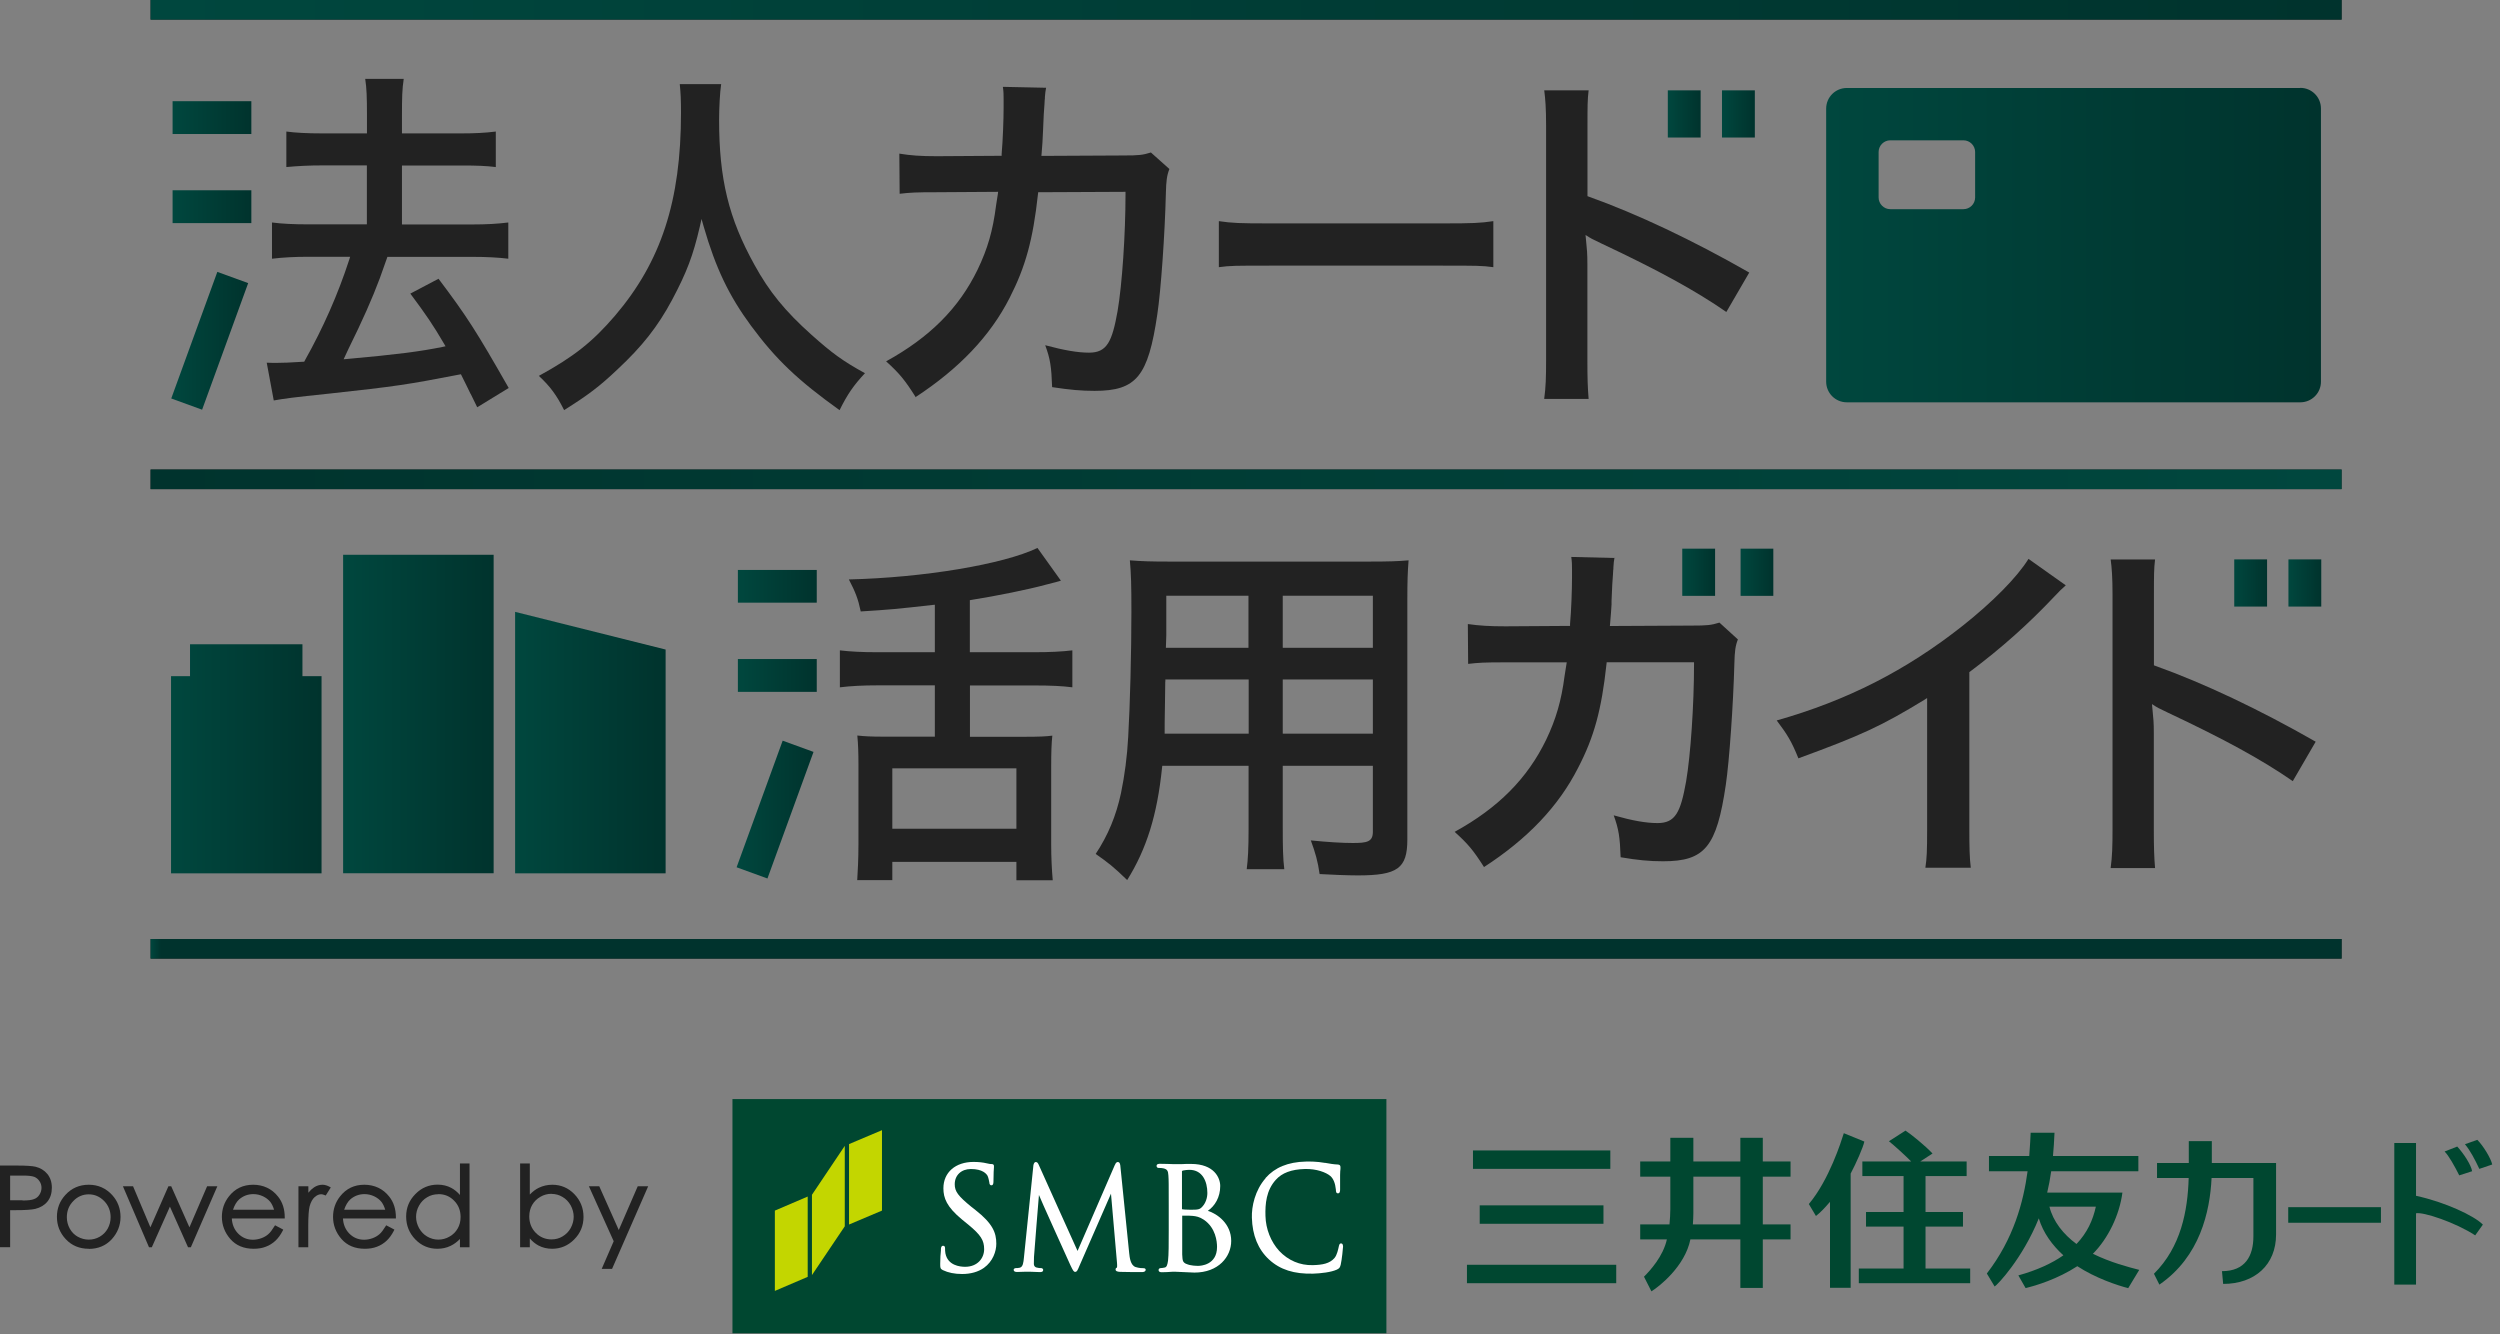 <svg width="178" height="95" viewBox="0 0 178 95" fill="none" xmlns="http://www.w3.org/2000/svg">
<rect x="0" y="0" width="178" height="95" fill="#808080" stroke="none"/>
<g clip-path="url(#clip0_796_267245)">
<g clip-path="url(#clip1_796_267245)">
<path d="M166.722 -0.001H10.722V1.396H166.722V-0.001Z" fill="#222222"/>
<path d="M166.722 -0.001H10.722V1.396H166.722V-0.001Z" fill="url(#paint0_linear_796_267245)"/>
<path d="M166.722 33.43H10.722V34.826H166.722V33.43Z" fill="#222222"/>
<path d="M166.722 33.43H10.722V34.826H166.722V33.43Z" fill="url(#paint1_linear_796_267245)"/>
<path d="M166.722 66.857H10.722V68.254H166.722V66.857Z" fill="#222222"/>
<path d="M166.722 66.857H10.722V68.254H166.722V66.857Z" fill="url(#paint2_linear_796_267245)"/>
<path d="M21.534 48.143V45.872H13.53V48.143H12.178V62.182H22.894V48.143H21.534Z" fill="url(#paint3_linear_796_267245)"/>
<path d="M47.392 62.182H36.676V43.565L47.392 46.247V62.182Z" fill="url(#paint4_linear_796_267245)"/>
<path d="M35.147 39.5H24.43V62.175H35.147V39.5Z" fill="url(#paint5_linear_796_267245)"/>
<path d="M72.368 62.667V61.366H63.533V62.667H61.034C61.071 62.108 61.122 61.145 61.122 60.109V54.435C61.122 53.604 61.1 52.972 61.041 52.369C61.563 52.428 62.063 52.45 62.894 52.45H66.561V48.797H62.46C61.461 48.797 60.593 48.841 59.799 48.937V46.306C60.52 46.394 61.394 46.438 62.46 46.438H66.561V43.057L66.4 43.072C63.871 43.358 63.327 43.41 61.284 43.535C61.1 42.645 60.902 42.145 60.439 41.256C65.746 41.131 71.435 40.183 73.868 39.014L75.536 41.344C75.279 41.425 75.154 41.454 74.492 41.623C73.228 41.969 70.942 42.432 69.178 42.711L69.053 42.733V46.438H73.64C74.75 46.438 75.617 46.394 76.352 46.306V48.937C75.624 48.841 74.764 48.805 73.669 48.805H69.061V52.458H73.081C73.919 52.458 74.507 52.436 74.926 52.377C74.867 52.906 74.845 53.604 74.845 54.545V60.139C74.845 61.035 74.889 61.947 74.955 62.674H72.383L72.368 62.667ZM63.533 59.007H72.368V54.707H63.533V59.007Z" fill="#222222"/>
<path d="M80.255 62.66C79.292 61.726 78.917 61.432 78.013 60.8C78.895 59.469 79.468 58.088 79.814 56.471C80.078 55.199 80.255 53.847 80.328 52.465C80.461 50.15 80.556 46.467 80.556 43.505C80.556 41.689 80.534 40.859 80.446 39.896C81.276 39.962 81.96 39.984 83.217 39.984H97.52C98.843 39.984 99.556 39.962 100.291 39.896C100.225 40.734 100.203 41.395 100.203 42.674V59.771C100.203 61.829 99.512 62.329 96.682 62.329C95.918 62.329 94.713 62.277 93.956 62.233C93.831 61.329 93.654 60.719 93.331 59.837C94.573 59.962 95.58 60.021 96.322 60.021C97.314 60.021 97.748 59.947 97.748 59.227V54.523H91.332V58.94C91.332 60.249 91.346 61.131 91.442 61.888H88.766C88.855 61.189 88.899 60.447 88.899 58.962V54.523H82.754L82.739 54.655C82.394 58.022 81.644 60.432 80.255 62.66ZM91.332 52.237H97.748V48.378H91.332V52.237ZM82.967 48.525C82.967 48.966 82.96 49.334 82.952 49.628C82.952 49.833 82.945 50.01 82.945 50.164C82.923 51.384 82.923 51.568 82.923 52.09V52.237H88.906V48.378H82.974V48.525H82.967ZM91.332 46.122H97.748V42.417H91.332V46.122ZM83.04 45.247L83.011 46.122H88.891V42.417H83.04V45.247Z" fill="#222222"/>
<path d="M105.657 61.727C104.871 60.492 104.496 60.066 103.57 59.228C106.671 57.523 108.744 55.435 110.082 52.679C110.787 51.209 111.17 49.886 111.398 48.129C111.442 47.835 111.478 47.593 111.508 47.431L111.552 47.159H107.142C105.686 47.159 105.282 47.181 104.532 47.269L104.51 44.432C105.348 44.55 106.054 44.594 107.193 44.594L111.787 44.564V44.432C111.875 43.484 111.927 41.955 111.927 41.168V40.522C111.927 40.242 111.927 40.044 111.875 39.654L114.948 39.728C114.911 39.956 114.889 40.088 114.874 40.404C114.874 40.47 114.874 40.544 114.859 40.617C114.859 40.705 114.845 40.801 114.845 40.882C114.81 41.239 114.776 41.872 114.742 42.778V43.035C114.712 43.454 114.705 43.712 114.639 44.41L114.624 44.572L120.446 44.542C121.555 44.542 121.835 44.513 122.423 44.329L123.738 45.527C123.555 45.99 123.511 46.387 123.489 47.203C123.408 50.209 123.128 54.178 122.878 55.876C122.224 60.301 121.394 61.323 118.41 61.323C117.447 61.323 116.594 61.242 115.389 61.036C115.337 59.595 115.256 59.044 114.896 58.052C116.234 58.434 117.204 58.603 118.02 58.603C119.292 58.603 119.659 57.831 120.049 55.648C120.372 53.767 120.615 50.172 120.615 47.298V47.151H114.396L114.382 47.284C114.029 50.547 113.5 52.48 112.36 54.671C110.971 57.405 108.773 59.72 105.65 61.742L105.657 61.727Z" fill="#222222"/>
<path d="M137.086 61.785C137.189 61.116 137.211 60.579 137.211 59.124V49.701L136.991 49.841C133.992 51.671 132.551 52.347 128.046 53.993C127.56 52.788 127.266 52.31 126.502 51.296C131.508 49.877 135.712 47.739 139.732 44.563C141.886 42.858 143.628 41.087 144.429 39.793L147.083 41.675C146.759 41.969 146.612 42.101 146.274 42.468C144.407 44.446 142.503 46.144 140.276 47.812L140.217 47.856V59.043C140.217 60.285 140.232 61.079 140.32 61.785H137.094H137.086Z" fill="#222222"/>
<path d="M58.153 40.58H52.537V42.91H58.153V40.58Z" fill="url(#paint6_linear_796_267245)"/>
<path d="M58.153 46.923H52.537V49.261H58.153V46.923Z" fill="url(#paint7_linear_796_267245)"/>
<path d="M55.726 52.736L52.446 61.75L54.642 62.549L57.923 53.536L55.726 52.736Z" fill="url(#paint8_linear_796_267245)"/>
<path d="M126.26 39.065H123.93V42.425H126.26V39.065Z" fill="url(#paint9_linear_796_267245)"/>
<path d="M122.114 39.065H119.777V42.425H122.114V39.065Z" fill="url(#paint10_linear_796_267245)"/>
<path d="M150.28 61.783C150.39 60.99 150.412 60.262 150.412 59.02V42.342C150.412 41.115 150.361 40.446 150.28 39.836H153.44C153.36 40.52 153.36 40.916 153.36 42.423V47.37L153.455 47.407C156.895 48.634 160.842 50.501 164.877 52.809L163.246 55.617C161.063 54.103 158.38 52.633 154.33 50.729L153.984 50.56C153.705 50.428 153.632 50.391 153.477 50.295L153.22 50.133L153.249 50.435C153.323 51.148 153.352 51.464 153.352 52.192V59.064C153.352 60.328 153.374 60.997 153.44 61.806H150.28V61.783Z" fill="#222222"/>
<path d="M165.274 39.829H162.937V43.188H165.274V39.829Z" fill="url(#paint11_linear_796_267245)"/>
<path d="M161.415 39.829H159.078V43.188H161.415V39.829Z" fill="url(#paint12_linear_796_267245)"/>
<path d="M163.782 6.264H131.493C130.684 6.264 130.023 6.918 130.023 7.734V27.175C130.023 27.983 130.677 28.645 131.493 28.645H163.782C164.591 28.645 165.252 27.991 165.252 27.175V7.726C165.252 6.918 164.598 6.256 163.782 6.256V6.264ZM140.629 14.062C140.629 14.518 140.254 14.893 139.798 14.893H134.587C134.132 14.893 133.757 14.518 133.757 14.062V10.821C133.757 10.365 134.132 9.99 134.587 9.99H139.798C140.254 9.99 140.629 10.365 140.629 10.821V14.062Z" fill="url(#paint13_linear_796_267245)"/>
<path d="M33.508 28.05C33.28 27.587 33.118 27.241 32.868 26.749L32.817 26.646L32.706 26.668C28.995 27.388 28.135 27.513 23.489 28.02C20.851 28.293 20.226 28.381 19.491 28.513L18.991 25.823C19.285 25.837 19.462 25.837 19.682 25.837C20.086 25.837 20.689 25.816 21.578 25.757H21.659L21.696 25.683C23.012 23.338 24.055 20.979 24.871 18.473L24.93 18.282H21.975C21.012 18.282 20.152 18.326 19.366 18.421V15.841C20.101 15.937 20.924 15.974 21.997 15.974H26.121V11.777H22.916C22.071 11.777 21.262 11.813 20.388 11.894V9.366C21.042 9.454 21.88 9.498 22.945 9.498H26.128V8.204C26.128 6.955 26.106 6.271 26.003 5.617H28.745C28.634 6.345 28.62 6.962 28.62 8.204V9.498H32.846C33.816 9.498 34.544 9.461 35.301 9.366V11.894C34.603 11.806 33.89 11.784 32.876 11.784H28.62V15.981H33.662C34.632 15.981 35.419 15.937 36.191 15.841V18.421C35.485 18.333 34.625 18.289 33.684 18.289H27.583L27.547 18.392C27.444 18.701 27.275 19.176 27.04 19.818C26.518 21.222 25.812 22.817 24.805 24.853L24.467 25.58L24.724 25.558C28.238 25.242 29.891 25.029 31.523 24.698L31.722 24.654L31.619 24.478C30.832 23.133 30.34 22.412 29.215 20.905L31.222 19.847C33.243 22.53 33.89 23.537 36.22 27.624L33.978 28.998L33.515 28.05H33.508Z" fill="#222222"/>
<path d="M40.167 29.203C39.638 28.145 39.175 27.512 38.366 26.763C40.85 25.403 42.188 24.345 43.783 22.485C47.076 18.626 48.487 14.304 48.487 8.027C48.487 7.116 48.465 6.645 48.399 5.991H51.347C51.258 6.557 51.2 7.711 51.2 8.527C51.2 12.753 51.883 15.546 53.713 18.847C54.764 20.765 55.904 22.162 57.771 23.83C59.241 25.146 60.02 25.712 61.585 26.572C60.777 27.439 60.35 28.049 59.777 29.203C56.8 27.072 55.249 25.594 53.471 23.191C51.905 21.066 50.957 19.089 50.104 16.134L49.95 15.591L49.825 16.142C49.347 18.2 48.906 19.369 47.848 21.36C46.826 23.264 45.731 24.653 43.952 26.314C42.695 27.505 41.894 28.115 40.16 29.203H40.167Z" fill="#222222"/>
<path d="M65.18 28.248C64.422 27.05 64.04 26.587 63.092 25.727C66.201 24.014 68.274 21.941 69.604 19.2C70.325 17.7 70.692 16.421 70.92 14.628C70.95 14.422 70.979 14.246 71.001 14.106C71.023 13.996 71.038 13.908 71.045 13.827L71.067 13.658L66.664 13.687C65.216 13.687 64.805 13.709 64.055 13.797L64.033 10.938C64.841 11.07 65.525 11.122 66.716 11.122L71.317 11.092V10.96C71.405 9.975 71.457 8.454 71.457 7.697V7.043C71.457 6.749 71.457 6.543 71.405 6.183L74.478 6.249V6.271C74.441 6.477 74.419 6.609 74.397 6.903C74.397 6.984 74.397 7.057 74.382 7.131C74.382 7.219 74.367 7.307 74.367 7.41C74.333 7.768 74.299 8.4 74.264 9.306L74.25 9.593C74.235 9.983 74.22 10.262 74.162 10.938L74.147 11.1L79.968 11.07C81.078 11.07 81.357 11.041 81.945 10.857L83.261 12.033C83.077 12.496 83.033 12.901 83.011 13.731C82.938 16.708 82.658 20.67 82.401 22.382C81.747 26.807 80.916 27.829 77.932 27.829C76.991 27.829 76.168 27.755 74.911 27.564C74.86 26.102 74.779 25.558 74.419 24.58C75.793 24.948 76.741 25.109 77.543 25.109C78.814 25.109 79.182 24.337 79.571 22.154C79.895 20.265 80.137 16.679 80.137 13.805V13.658L73.919 13.687L73.904 13.819C73.552 17.053 73.022 18.987 71.883 21.214C70.508 23.911 68.318 26.227 65.172 28.285L65.18 28.248Z" fill="#222222"/>
<path d="M106.326 19.023C105.517 18.913 105.128 18.913 102.702 18.913H90.405C87.98 18.913 87.59 18.913 86.782 19.023V15.745C87.722 15.884 88.252 15.906 90.383 15.906H102.724C104.856 15.906 105.385 15.884 106.326 15.745V19.023Z" fill="#222222"/>
<path d="M109.949 28.38C110.06 27.586 110.082 26.859 110.082 25.617V8.939C110.082 7.712 110.03 7.043 109.949 6.433H113.11C113.029 7.116 113.029 7.513 113.029 9.02V13.966L113.125 14.003C116.565 15.231 120.512 17.098 124.547 19.406L122.915 22.213C120.732 20.699 118.049 19.229 113.999 17.326L113.654 17.157C113.375 17.024 113.301 16.988 113.147 16.892L112.889 16.73L112.919 17.032C112.992 17.744 113.022 18.061 113.022 18.788V25.661C113.022 26.925 113.044 27.594 113.11 28.402H109.949V28.38Z" fill="#222222"/>
<path d="M17.896 7.205H12.288V9.542H17.896V7.205Z" fill="url(#paint14_linear_796_267245)"/>
<path d="M17.896 13.547H12.288V15.885H17.896V13.547Z" fill="url(#paint15_linear_796_267245)"/>
<path d="M15.474 19.358L12.193 28.372L14.39 29.171L17.67 20.157L15.474 19.358Z" fill="url(#paint16_linear_796_267245)"/>
<path d="M124.944 6.433H122.606V9.792H124.944V6.433Z" fill="url(#paint17_linear_796_267245)"/>
<path d="M121.085 6.433H118.748V9.792H121.085V6.433Z" fill="url(#paint18_linear_796_267245)"/>
</g>
<g clip-path="url(#clip2_796_267245)">
<path d="M0 88.806V82.987H1.205C1.865 82.987 2.303 83.018 2.533 83.072C2.871 83.156 3.155 83.325 3.37 83.586C3.585 83.847 3.692 84.177 3.692 84.569C3.692 84.96 3.585 85.298 3.378 85.551C3.17 85.805 2.879 85.981 2.51 86.073C2.249 86.135 1.766 86.165 1.052 86.165H0.722V88.799H0V88.806ZM1.604 85.475C1.981 85.475 2.257 85.444 2.426 85.375C2.595 85.313 2.717 85.206 2.81 85.06C2.902 84.914 2.955 84.753 2.955 84.576C2.955 84.4 2.909 84.239 2.81 84.1C2.717 83.955 2.595 83.855 2.441 83.793C2.28 83.732 2.019 83.701 1.643 83.701H0.722V85.459H1.604V85.475Z" fill="#222222"/>
<path d="M6.318 88.913C5.658 88.913 5.105 88.683 4.683 88.23C4.26 87.777 4.053 87.248 4.053 86.641C4.053 86.035 4.253 85.52 4.652 85.083C5.09 84.599 5.65 84.353 6.318 84.353C6.986 84.353 7.538 84.599 7.984 85.083C8.383 85.52 8.582 86.05 8.582 86.649C8.582 87.248 8.367 87.785 7.953 88.238C7.531 88.691 6.986 88.921 6.325 88.921L6.318 88.913ZM6.318 85.037C5.896 85.037 5.519 85.198 5.22 85.513C4.913 85.827 4.759 86.211 4.759 86.664C4.759 86.956 4.829 87.225 4.967 87.478C5.105 87.724 5.297 87.923 5.535 88.054C5.773 88.184 6.034 88.261 6.318 88.261C6.602 88.261 6.863 88.192 7.101 88.054C7.339 87.915 7.531 87.724 7.669 87.478C7.807 87.225 7.876 86.956 7.876 86.664C7.876 86.219 7.723 85.827 7.416 85.513C7.108 85.198 6.74 85.037 6.318 85.037Z" fill="#222222"/>
<path d="M13.388 88.806L12.098 85.912L10.809 88.806H10.609L8.751 84.461H9.473L10.709 87.386L11.991 84.461H12.19L13.488 87.386L14.747 84.461H15.476L13.588 88.806H13.388Z" fill="#222222"/>
<path d="M18.063 88.913C17.357 88.913 16.796 88.675 16.397 88.215C15.998 87.754 15.798 87.225 15.798 86.641C15.798 86.096 15.967 85.597 16.305 85.175C16.735 84.63 17.311 84.353 18.025 84.353C18.738 84.353 19.36 84.638 19.798 85.198C20.113 85.589 20.274 86.088 20.274 86.68V86.756H16.505C16.528 87.186 16.681 87.547 16.95 87.823C17.234 88.115 17.587 88.269 18.009 88.269C18.209 88.269 18.416 88.23 18.608 88.161C18.8 88.092 18.969 87.992 19.099 87.877C19.238 87.762 19.383 87.562 19.544 87.301L19.583 87.24L20.166 87.547L20.136 87.616C19.982 87.915 19.805 88.161 19.606 88.345C19.406 88.53 19.176 88.675 18.923 88.767C18.669 88.867 18.378 88.913 18.063 88.913ZM19.514 86.135C19.445 85.904 19.353 85.712 19.238 85.566C19.107 85.405 18.93 85.275 18.723 85.175C18.508 85.075 18.278 85.021 18.04 85.021C17.648 85.021 17.311 85.152 17.027 85.397C16.842 85.566 16.697 85.812 16.589 86.135H19.506H19.514Z" fill="#222222"/>
<path d="M21.249 88.806V84.461H21.955V84.922C22.085 84.76 22.216 84.638 22.354 84.545C22.546 84.415 22.753 84.353 22.968 84.353C23.13 84.353 23.298 84.407 23.483 84.507L23.552 84.545L23.191 85.121L23.13 85.098C23.022 85.052 22.938 85.029 22.876 85.029C22.715 85.029 22.561 85.098 22.408 85.229C22.254 85.367 22.131 85.582 22.047 85.881C21.986 86.111 21.947 86.595 21.947 87.309V88.806H21.241H21.249Z" fill="#222222"/>
<path d="M25.977 88.913C25.271 88.913 24.711 88.675 24.312 88.215C23.913 87.754 23.713 87.225 23.713 86.641C23.713 86.096 23.882 85.597 24.22 85.175C24.649 84.63 25.225 84.353 25.939 84.353C26.653 84.353 27.275 84.638 27.712 85.198C28.027 85.589 28.188 86.088 28.188 86.68V86.756H24.419C24.442 87.186 24.596 87.547 24.864 87.823C25.148 88.115 25.502 88.269 25.924 88.269C26.123 88.269 26.331 88.23 26.523 88.161C26.714 88.092 26.883 87.992 27.014 87.877C27.152 87.762 27.298 87.562 27.459 87.301L27.497 87.24L28.081 87.547L28.05 87.616C27.897 87.915 27.72 88.161 27.52 88.345C27.321 88.53 27.091 88.675 26.837 88.767C26.584 88.867 26.292 88.913 25.977 88.913ZM27.428 86.135C27.359 85.904 27.267 85.712 27.152 85.566C27.021 85.405 26.845 85.275 26.638 85.175C26.423 85.075 26.192 85.021 25.954 85.021C25.563 85.021 25.225 85.152 24.941 85.397C24.757 85.566 24.611 85.812 24.504 86.135H27.421H27.428Z" fill="#222222"/>
<path d="M31.144 88.913C30.53 88.913 30 88.691 29.57 88.246C29.14 87.8 28.918 87.255 28.918 86.618C28.918 85.981 29.14 85.459 29.578 85.014C30.015 84.569 30.545 84.346 31.159 84.346C31.512 84.346 31.842 84.423 32.126 84.576C32.357 84.699 32.564 84.868 32.748 85.083V82.841H33.431V88.806H32.748V88.215C32.549 88.422 32.334 88.583 32.096 88.698C31.804 88.844 31.482 88.913 31.136 88.913H31.144ZM31.205 85.029C30.921 85.029 30.652 85.098 30.415 85.244C30.177 85.382 29.977 85.582 29.839 85.835C29.693 86.088 29.624 86.365 29.624 86.641C29.624 86.918 29.701 87.194 29.839 87.447C29.985 87.701 30.177 87.908 30.422 88.046C30.66 88.184 30.929 88.261 31.205 88.261C31.482 88.261 31.758 88.192 32.004 88.046C32.257 87.908 32.449 87.708 32.587 87.47C32.725 87.232 32.794 86.956 32.794 86.649C32.794 86.188 32.641 85.797 32.334 85.49C32.027 85.175 31.658 85.022 31.213 85.022L31.205 85.029Z" fill="#222222"/>
<path d="M39.312 88.913C38.959 88.913 38.636 88.837 38.344 88.683C38.114 88.56 37.907 88.391 37.723 88.177V88.806H37.032V82.841H37.723V85.052C37.922 84.845 38.137 84.676 38.367 84.569C38.659 84.43 38.974 84.354 39.319 84.354C39.934 84.354 40.463 84.576 40.893 85.022C41.323 85.467 41.546 86.012 41.546 86.641C41.546 87.271 41.323 87.808 40.885 88.246C40.448 88.691 39.918 88.913 39.304 88.913H39.312ZM39.273 84.998C38.989 84.998 38.721 85.067 38.475 85.213C38.222 85.359 38.03 85.551 37.892 85.789C37.753 86.027 37.684 86.303 37.684 86.611C37.684 87.071 37.838 87.463 38.145 87.777C38.444 88.084 38.828 88.246 39.266 88.246C39.55 88.246 39.818 88.177 40.056 88.031C40.294 87.892 40.494 87.693 40.632 87.44C40.77 87.186 40.847 86.91 40.847 86.633C40.847 86.357 40.77 86.073 40.632 85.82C40.486 85.567 40.294 85.359 40.049 85.221C39.811 85.075 39.542 85.006 39.273 85.006V84.998Z" fill="#222222"/>
<path d="M42.843 90.341L43.695 88.376L41.929 84.461H42.666L44.056 87.578L45.407 84.461H46.151L43.58 90.341H42.843Z" fill="#222222"/>
</g>
<path d="M52.151 78.254V94.929H98.712V78.254H52.151Z" fill="#004730"/>
<path d="M55.17 86.195V91.913L57.508 90.912V85.194L55.17 86.195Z" fill="#C3D600"/>
<path d="M60.451 81.46V87.186L62.797 86.194V80.468L60.451 81.46Z" fill="#C3D600"/>
<path d="M57.811 85.068V90.786L60.148 87.313V81.586L57.811 85.068Z" fill="#C3D600"/>
<path d="M67.17 84.604C67.17 85.294 67.397 85.924 68.499 86.833L68.953 87.203C69.827 87.926 70.071 88.304 70.071 88.943C70.071 89.582 69.6 90.196 68.717 90.196C68.347 90.196 67.481 90.104 67.313 89.237C67.288 89.103 67.288 88.969 67.288 88.884C67.288 88.834 67.288 88.699 67.145 88.699C67.01 88.699 67.002 88.851 66.993 88.926V89.044C66.968 89.246 66.943 89.582 66.943 89.986C66.943 90.255 66.943 90.339 67.128 90.432C67.515 90.617 67.969 90.709 68.507 90.709C69.112 90.709 69.65 90.558 70.054 90.272C70.702 89.809 70.937 89.086 70.937 88.556C70.937 87.774 70.693 87.127 69.449 86.151L69.171 85.933C68.213 85.151 67.977 84.831 67.977 84.318C67.977 83.671 68.448 83.234 69.129 83.234C69.962 83.234 70.239 83.578 70.315 83.721C70.365 83.822 70.424 84.074 70.441 84.192C70.441 84.268 70.466 84.394 70.592 84.394C70.735 84.394 70.735 84.192 70.735 84.091C70.735 83.553 70.76 83.242 70.769 83.107V83.023C70.769 82.931 70.718 82.88 70.601 82.88C70.533 82.88 70.458 82.88 70.264 82.83C69.978 82.763 69.676 82.729 69.314 82.729C68.028 82.729 67.17 83.477 67.17 84.604Z" fill="white"/>
<path d="M79.38 82.938C79.38 82.938 76.731 89.035 76.722 89.068C76.706 89.052 73.956 82.93 73.956 82.93C73.914 82.837 73.863 82.736 73.754 82.736C73.62 82.736 73.594 82.904 73.578 82.972L72.905 89.531C72.871 89.884 72.838 90.212 72.602 90.262C72.468 90.288 72.425 90.288 72.341 90.288C72.249 90.288 72.173 90.338 72.173 90.405C72.173 90.464 72.198 90.565 72.4 90.565C72.56 90.565 72.854 90.548 72.972 90.548C73.09 90.548 73.132 90.548 73.132 90.548H73.359C73.468 90.548 73.805 90.565 74.04 90.573C74.116 90.573 74.275 90.573 74.275 90.414C74.275 90.346 74.208 90.288 74.124 90.288C74.032 90.288 73.948 90.288 73.796 90.246C73.687 90.22 73.611 90.119 73.611 90.002C73.611 89.834 73.611 89.657 73.62 89.497C73.62 89.497 73.964 85.082 73.973 85.082C73.948 85.082 76.218 90.094 76.218 90.094C76.403 90.473 76.445 90.557 76.554 90.557C76.672 90.557 76.714 90.473 76.857 90.128L79.102 84.99L79.531 89.918C79.531 89.976 79.531 90.027 79.539 90.069C79.539 90.153 79.539 90.246 79.523 90.254C79.439 90.288 79.43 90.338 79.43 90.388C79.43 90.515 79.573 90.548 79.75 90.557C80.111 90.573 81.103 90.573 81.305 90.573C81.549 90.573 81.574 90.447 81.574 90.414C81.574 90.38 81.558 90.296 81.431 90.296C81.339 90.296 81.112 90.296 80.851 90.212C80.49 90.086 80.431 89.539 80.397 89.211L79.775 83.073C79.766 82.93 79.741 82.736 79.59 82.736C79.472 82.736 79.413 82.862 79.388 82.938H79.38Z" fill="white"/>
<path d="M84.164 83.385C84.164 83.385 84.164 83.359 84.223 83.343C84.366 83.309 84.559 83.292 84.686 83.292C85.627 83.292 85.964 84.141 85.964 84.94C85.964 85.302 85.838 85.655 85.619 85.899C85.426 86.118 85.316 86.134 84.761 86.134C84.417 86.134 84.24 86.109 84.173 86.101C84.173 86.101 84.156 86.084 84.156 86.059C84.156 86.034 84.156 83.376 84.156 83.376L84.164 83.385ZM84.08 82.888H83.71H83.584C83.365 82.88 82.92 82.863 82.583 82.863C82.525 82.863 82.348 82.863 82.348 83.015C82.348 83.099 82.407 83.158 82.499 83.158C82.584 83.158 82.743 83.158 82.819 83.183C83.096 83.242 83.172 83.351 83.189 83.687C83.214 84.007 83.214 84.284 83.214 85.84V87.597C83.214 88.539 83.214 89.347 83.164 89.759C83.122 90.053 83.071 90.213 82.937 90.246C82.827 90.272 82.718 90.288 82.651 90.288C82.541 90.288 82.491 90.356 82.491 90.423C82.491 90.583 82.668 90.583 82.726 90.583C82.937 90.583 83.248 90.566 83.475 90.549H83.71L84.097 90.566C84.433 90.583 84.896 90.608 85.039 90.608C86.763 90.608 87.662 89.473 87.662 88.354C87.662 87.135 86.687 86.429 85.998 86.21C86.502 85.865 86.88 85.243 86.88 84.444C86.88 83.856 86.443 82.872 84.803 82.872C84.534 82.872 84.282 82.872 84.089 82.888H84.08ZM84.467 89.994C84.206 89.868 84.198 89.775 84.173 89.313V89.271C84.173 89.128 84.173 87.867 84.173 87.118V86.555C84.593 86.555 84.845 86.555 84.921 86.572C85.157 86.597 85.392 86.63 85.72 86.849C86.561 87.429 86.653 88.396 86.653 88.783C86.653 90.087 85.459 90.129 85.316 90.129C85.224 90.129 84.753 90.129 84.467 89.986V89.994Z" fill="white"/>
<path d="M90.109 83.889C89.353 84.755 89.109 85.899 89.134 86.698C89.168 87.959 89.58 88.96 90.353 89.675C91.144 90.406 92.144 90.717 93.49 90.684C94.045 90.667 94.776 90.583 95.18 90.398C95.365 90.305 95.399 90.263 95.457 90.053C95.542 89.7 95.626 88.825 95.626 88.75C95.626 88.548 95.525 88.531 95.483 88.531C95.357 88.531 95.348 88.665 95.323 88.75C95.281 88.943 95.197 89.355 95.02 89.565C94.675 89.969 94.154 90.061 93.473 90.078C92.556 90.103 91.716 89.742 91.076 89.061C90.479 88.405 90.126 87.505 90.101 86.58C90.076 85.731 90.151 84.755 90.841 83.999C91.278 83.511 91.951 83.258 92.901 83.233C93.734 83.208 94.423 83.477 94.718 83.729C94.945 83.923 95.071 84.268 95.113 84.688C95.121 84.806 95.113 84.966 95.264 84.966C95.407 84.966 95.415 84.797 95.415 84.688V84.335C95.415 84.116 95.415 83.847 95.415 83.654C95.415 83.435 95.432 83.309 95.441 83.225V83.09C95.441 82.981 95.382 82.922 95.256 82.914C94.978 82.905 94.684 82.855 94.356 82.796H94.322C93.767 82.695 93.187 82.695 92.96 82.704C91.699 82.737 90.774 83.124 90.109 83.872V83.889Z" fill="white"/>
<path d="M169.523 85.95H162.922V87.06H169.523V85.95Z" fill="#004730"/>
<path d="M172.021 81.382H170.474V91.464H172.021V86.385C172.534 86.276 174.838 87.041 176.234 87.958L176.78 87.192C176.158 86.553 174.073 85.586 172.021 85.141V81.382Z" fill="#004730"/>
<path d="M175.502 81.467C175.872 81.904 176.2 82.526 176.528 83.224L177.445 82.913C177.369 82.51 176.822 81.593 176.385 81.156L175.511 81.467H175.502Z" fill="#004730"/>
<path d="M176.015 83.391C175.948 82.954 175.426 82.147 174.956 81.634L174.056 81.987C174.35 82.281 174.771 83.03 175.098 83.686L176.015 83.391Z" fill="#004730"/>
<path d="M157.473 81.249H155.842V82.804H153.58V83.872H155.834C155.766 86.21 155.287 88.783 153.361 90.692L153.748 91.465C156.633 89.481 157.347 86.285 157.465 83.872H160.442V88.026C160.442 89.422 159.862 90.507 158.205 90.507L158.289 91.415C160.551 91.415 162.056 90.044 162.056 87.9V82.804H157.482V81.249H157.473Z" fill="#004730"/>
<path d="M123.913 83.778V87.175H120.533C120.55 87.032 120.567 86.545 120.567 86.41V83.778H123.913ZM123.913 81.012V82.694H120.567V81.012H118.927V82.694H116.783V83.778H118.927V86.108C118.927 86.326 118.902 86.89 118.868 87.175H116.783V88.243H118.683C118.414 89.454 117.497 90.455 117.052 90.901L117.581 91.943C118.12 91.615 119.97 90.169 120.356 88.243H123.913V91.7H125.511V88.243H127.487V87.175H125.511V83.778H127.487V82.694H125.511V81.012H123.913Z" fill="#004730"/>
<path d="M137.098 90.321V87.335H139.764V86.293H137.098V83.737H140.025V82.694H136.728L137.595 82.13C137.065 81.559 136.014 80.718 135.669 80.499L134.492 81.256C134.887 81.575 135.635 82.248 136.073 82.694H132.6V83.737H135.534V86.293H132.86V87.335H135.534V90.321H132.347V91.363H140.277V90.321H137.09" fill="#004730"/>
<path d="M132.743 81.28L131.28 80.683C131.095 81.272 130.237 84.005 128.79 85.728L129.295 86.578C129.623 86.326 129.959 85.964 130.296 85.569V91.69H131.767V83.559C132.146 82.844 132.667 81.675 132.743 81.272" fill="#004730"/>
<path d="M114.167 85.821H105.355V87.133H114.167V85.821Z" fill="#004730"/>
<path d="M114.655 81.912H104.876V83.223H114.655V81.912Z" fill="#004730"/>
<path d="M115.076 90.052H104.447V91.364H115.076V90.052Z" fill="#004730"/>
<path d="M145.928 85.915H149.224C149.014 86.882 148.602 87.782 147.845 88.572C146.912 87.883 146.18 86.966 145.92 85.915M152.31 90.414C151.495 90.204 150.292 89.892 149.014 89.27C150.099 88.177 150.906 86.52 151.116 84.914H145.76C145.877 84.427 145.97 83.922 146.046 83.392H152.251V82.307H146.172C146.222 81.778 146.256 81.223 146.281 80.651H144.583C144.574 80.92 144.532 81.694 144.482 82.307H141.614V83.392H144.364C144.07 85.579 143.372 88.202 141.463 90.674L142.018 91.599C142.203 91.498 144.002 89.623 145.163 86.747C145.474 87.79 146.138 88.673 146.912 89.379C146.105 89.943 145.062 90.43 143.708 90.809L144.221 91.709C144.936 91.549 146.517 91.061 147.904 90.153C149.207 91.002 150.721 91.507 151.528 91.717L152.31 90.422V90.414Z" fill="#004730"/>
</g>
<defs>
<linearGradient id="paint0_linear_796_267245" x1="10.722" y1="0.697" x2="166.722" y2="0.697" gradientUnits="userSpaceOnUse">
<stop stop-color="#00473E"/>
<stop offset="1" stop-color="#00332D"/>
</linearGradient>
<linearGradient id="paint1_linear_796_267245" x1="166.722" y1="34.128" x2="10.722" y2="34.128" gradientUnits="userSpaceOnUse">
<stop stop-color="#00473E"/>
<stop offset="1" stop-color="#00332D"/>
</linearGradient>
<linearGradient id="paint2_linear_796_267245" x1="10.722" y1="67.556" x2="11.457" y2="67.556" gradientUnits="userSpaceOnUse">
<stop stop-color="#00473E"/>
<stop offset="1" stop-color="#00332D"/>
</linearGradient>
<linearGradient id="paint3_linear_796_267245" x1="12.178" y1="54.023" x2="22.894" y2="54.023" gradientUnits="userSpaceOnUse">
<stop stop-color="#00473E"/>
<stop offset="1" stop-color="#00332D"/>
</linearGradient>
<linearGradient id="paint4_linear_796_267245" x1="36.676" y1="52.877" x2="47.392" y2="52.877" gradientUnits="userSpaceOnUse">
<stop stop-color="#00473E"/>
<stop offset="1" stop-color="#00332D"/>
</linearGradient>
<linearGradient id="paint5_linear_796_267245" x1="24.43" y1="50.841" x2="35.147" y2="50.841" gradientUnits="userSpaceOnUse">
<stop stop-color="#00473E"/>
<stop offset="1" stop-color="#00332D"/>
</linearGradient>
<linearGradient id="paint6_linear_796_267245" x1="52.537" y1="41.748" x2="58.153" y2="41.748" gradientUnits="userSpaceOnUse">
<stop stop-color="#00473E"/>
<stop offset="1" stop-color="#00332D"/>
</linearGradient>
<linearGradient id="paint7_linear_796_267245" x1="52.537" y1="48.092" x2="58.153" y2="48.092" gradientUnits="userSpaceOnUse">
<stop stop-color="#00473E"/>
<stop offset="1" stop-color="#00332D"/>
</linearGradient>
<linearGradient id="paint8_linear_796_267245" x1="52.446" y1="57.639" x2="57.922" y2="57.639" gradientUnits="userSpaceOnUse">
<stop stop-color="#00473E"/>
<stop offset="1" stop-color="#00332D"/>
</linearGradient>
<linearGradient id="paint9_linear_796_267245" x1="123.93" y1="40.749" x2="126.26" y2="40.749" gradientUnits="userSpaceOnUse">
<stop stop-color="#00473E"/>
<stop offset="1" stop-color="#00332D"/>
</linearGradient>
<linearGradient id="paint10_linear_796_267245" x1="119.777" y1="40.749" x2="122.114" y2="40.749" gradientUnits="userSpaceOnUse">
<stop stop-color="#00473E"/>
<stop offset="1" stop-color="#00332D"/>
</linearGradient>
<linearGradient id="paint11_linear_796_267245" x1="162.937" y1="41.505" x2="165.267" y2="41.505" gradientUnits="userSpaceOnUse">
<stop stop-color="#00473E"/>
<stop offset="1" stop-color="#00332D"/>
</linearGradient>
<linearGradient id="paint12_linear_796_267245" x1="159.078" y1="41.505" x2="161.415" y2="41.505" gradientUnits="userSpaceOnUse">
<stop stop-color="#00473E"/>
<stop offset="1" stop-color="#00332D"/>
</linearGradient>
<linearGradient id="paint13_linear_796_267245" x1="130.03" y1="17.451" x2="165.252" y2="17.451" gradientUnits="userSpaceOnUse">
<stop stop-color="#00473E"/>
<stop offset="1" stop-color="#00332D"/>
</linearGradient>
<linearGradient id="paint14_linear_796_267245" x1="12.288" y1="8.373" x2="17.896" y2="8.373" gradientUnits="userSpaceOnUse">
<stop stop-color="#00473E"/>
<stop offset="1" stop-color="#00332D"/>
</linearGradient>
<linearGradient id="paint15_linear_796_267245" x1="12.288" y1="14.716" x2="17.896" y2="14.716" gradientUnits="userSpaceOnUse">
<stop stop-color="#00473E"/>
<stop offset="1" stop-color="#00332D"/>
</linearGradient>
<linearGradient id="paint16_linear_796_267245" x1="12.195" y1="24.262" x2="17.671" y2="24.262" gradientUnits="userSpaceOnUse">
<stop stop-color="#00473E"/>
<stop offset="1" stop-color="#00332D"/>
</linearGradient>
<linearGradient id="paint17_linear_796_267245" x1="122.606" y1="8.108" x2="124.936" y2="8.108" gradientUnits="userSpaceOnUse">
<stop stop-color="#00473E"/>
<stop offset="1" stop-color="#00332D"/>
</linearGradient>
<linearGradient id="paint18_linear_796_267245" x1="118.748" y1="8.108" x2="121.085" y2="8.108" gradientUnits="userSpaceOnUse">
<stop stop-color="#00473E"/>
<stop offset="1" stop-color="#00332D"/>
</linearGradient>
<clipPath id="clip0_796_267245">
<rect width="177.445" height="94.929" fill="white"/>
</clipPath>
<clipPath id="clip1_796_267245">
<rect width="156" height="68.254" fill="white" transform="translate(10.722)"/>
</clipPath>
<clipPath id="clip2_796_267245">
<rect width="46.151" height="7.5" fill="white" transform="translate(0 82.841)"/>
</clipPath>
</defs>
</svg>
